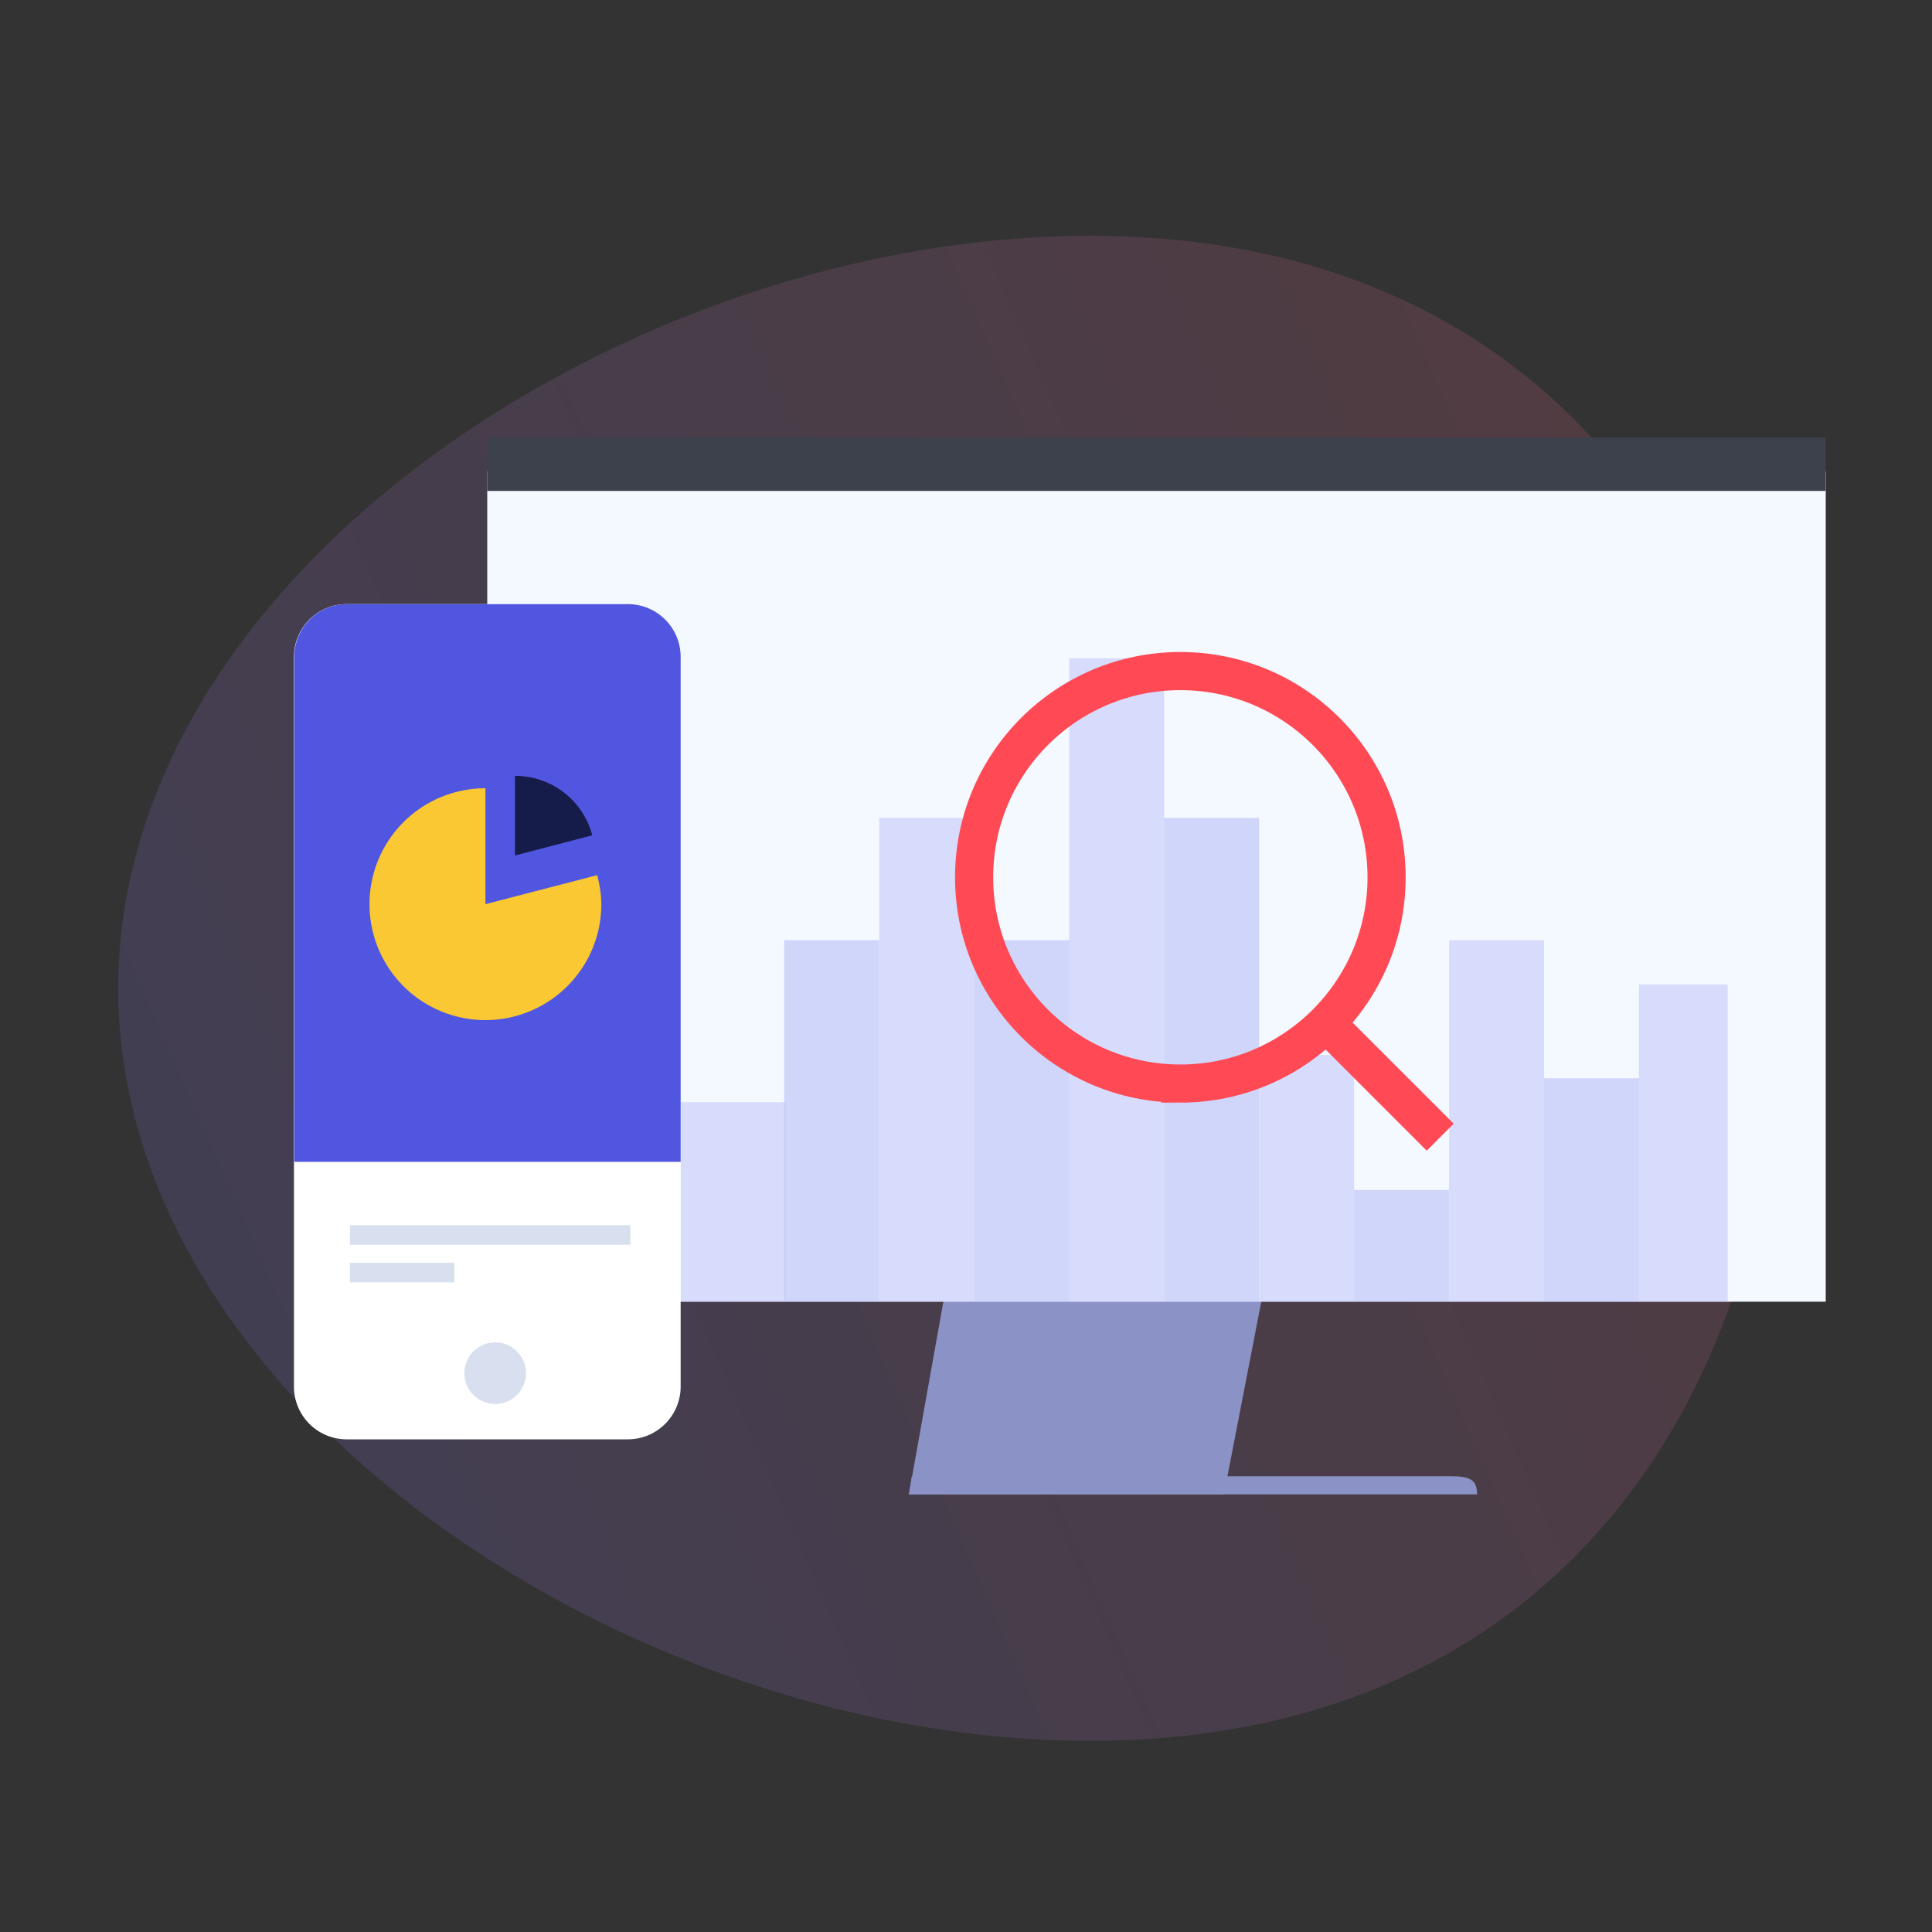 <svg width="152" height="152" fill="none" xmlns="http://www.w3.org/2000/svg"><rect width="100%" height="100%" fill="#333333" stroke="none"/><path opacity=".2" d="M9.302 77.755c0 32.681 40.28 59.205 76.449 59.205 36.168 0 54.408-26.502 54.408-59.205 0-32.702-18.24-59.203-54.408-59.203-36.169 0-76.449 26.508-76.449 59.203z" fill="url(#paint0_linear)"/><path d="M71.508 117.572l3.504-19.6h25.08l-3.8 19.6H71.508z" fill="#8B92C6"/><path d="M71.736 116.143h41.276c2.09 0 3.2-.144 3.2 1.429H71.508l.228-1.429z" fill="#8B92C6"/><path d="M143.64 102.41H38.334V37.354a2.721 2.721 0 012.706-2.713h99.864a2.71 2.71 0 012.527 1.67c.138.33.209.685.209 1.043v65.056z" fill="#F4F8FF"/><path d="M143.632 34.428H38.334v4.195h105.298v-4.195z" fill="#3C414C"/><path d="M52.265 89.338h-3.139v13.072h3.14V89.338z" fill="#D7E1F5"/><g opacity=".7" fill="#ADB3F7"><path opacity=".7" d="M69.168 73.978h-7.471v28.447h7.47V73.978z"/><path opacity=".6" d="M61.834 86.716H53.55v15.709h8.284V86.716zM76.646 64.35h-7.47v38.075h7.47V64.349z"/><path opacity=".7" d="M84.117 73.978h-7.471v28.447h7.47V73.978z"/><path opacity=".6" d="M91.588 51.794h-7.471v50.631h7.47V51.794z"/><path opacity=".7" d="M99.058 64.35h-7.47v38.075h7.47V64.349z"/><path opacity=".6" d="M106.529 83h-7.47v19.425h7.47V83z"/><path opacity=".7" d="M114 93.624h-7.471v8.793H114v-8.793z"/><path opacity=".6" d="M121.478 73.978h-7.47v28.447h7.47V73.978z"/><path opacity=".7" d="M128.949 84.831h-7.471v17.594h7.471V84.831z"/><path opacity=".6" d="M135.926 77.451h-6.977v24.974h6.977V77.451z"/></g><path d="M53.55 51.68v57.456a4.158 4.158 0 01-4.15 4.104H27.269a4.15 4.15 0 01-4.142-4.149v-57.41a4.15 4.15 0 014.142-4.15H49.4a4.15 4.15 0 014.15 4.15z" fill="#fff"/><path d="M53.55 51.68v39.725h-30.4V51.68a4.15 4.15 0 014.142-4.15H49.4a4.15 4.15 0 014.15 4.15z" fill="#5156E0"/><path d="M49.598 96.39h-22.07v1.544h22.07V96.39zM35.743 99.347h-8.216v1.543h8.216v-1.543zM38.958 110.458a2.424 2.424 0 100-4.848 2.424 2.424 0 000 4.848z" fill="#D8DFEF"/><path d="M47.31 71.136a9.12 9.12 0 11-9.12-9.12v9.12l8.786-2.28c.21.742.322 1.509.334 2.28z" fill="#FAC832"/><path d="M46.596 65.717l-6.08 1.589v-6.263a6.263 6.263 0 016.08 4.674z" fill="#161C49"/><path d="M92.864 85.25c8.962 0 16.226-7.266 16.226-16.227s-7.264-16.226-16.226-16.226c-8.961 0-16.226 7.265-16.226 16.226 0 8.962 7.265 16.226 16.226 16.226zM104.34 80.5l8.968 8.967" stroke="#FF4954" stroke-width="3" stroke-miterlimit="10"/><defs><linearGradient id="paint0_linear" x1="183.897" y1="33.44" x2="-11.149" y2="119.586" gradientUnits="userSpaceOnUse"><stop stop-color="#EB5F54"/><stop offset="1" stop-color="#706FF2" stop-opacity=".9"/></linearGradient></defs></svg>